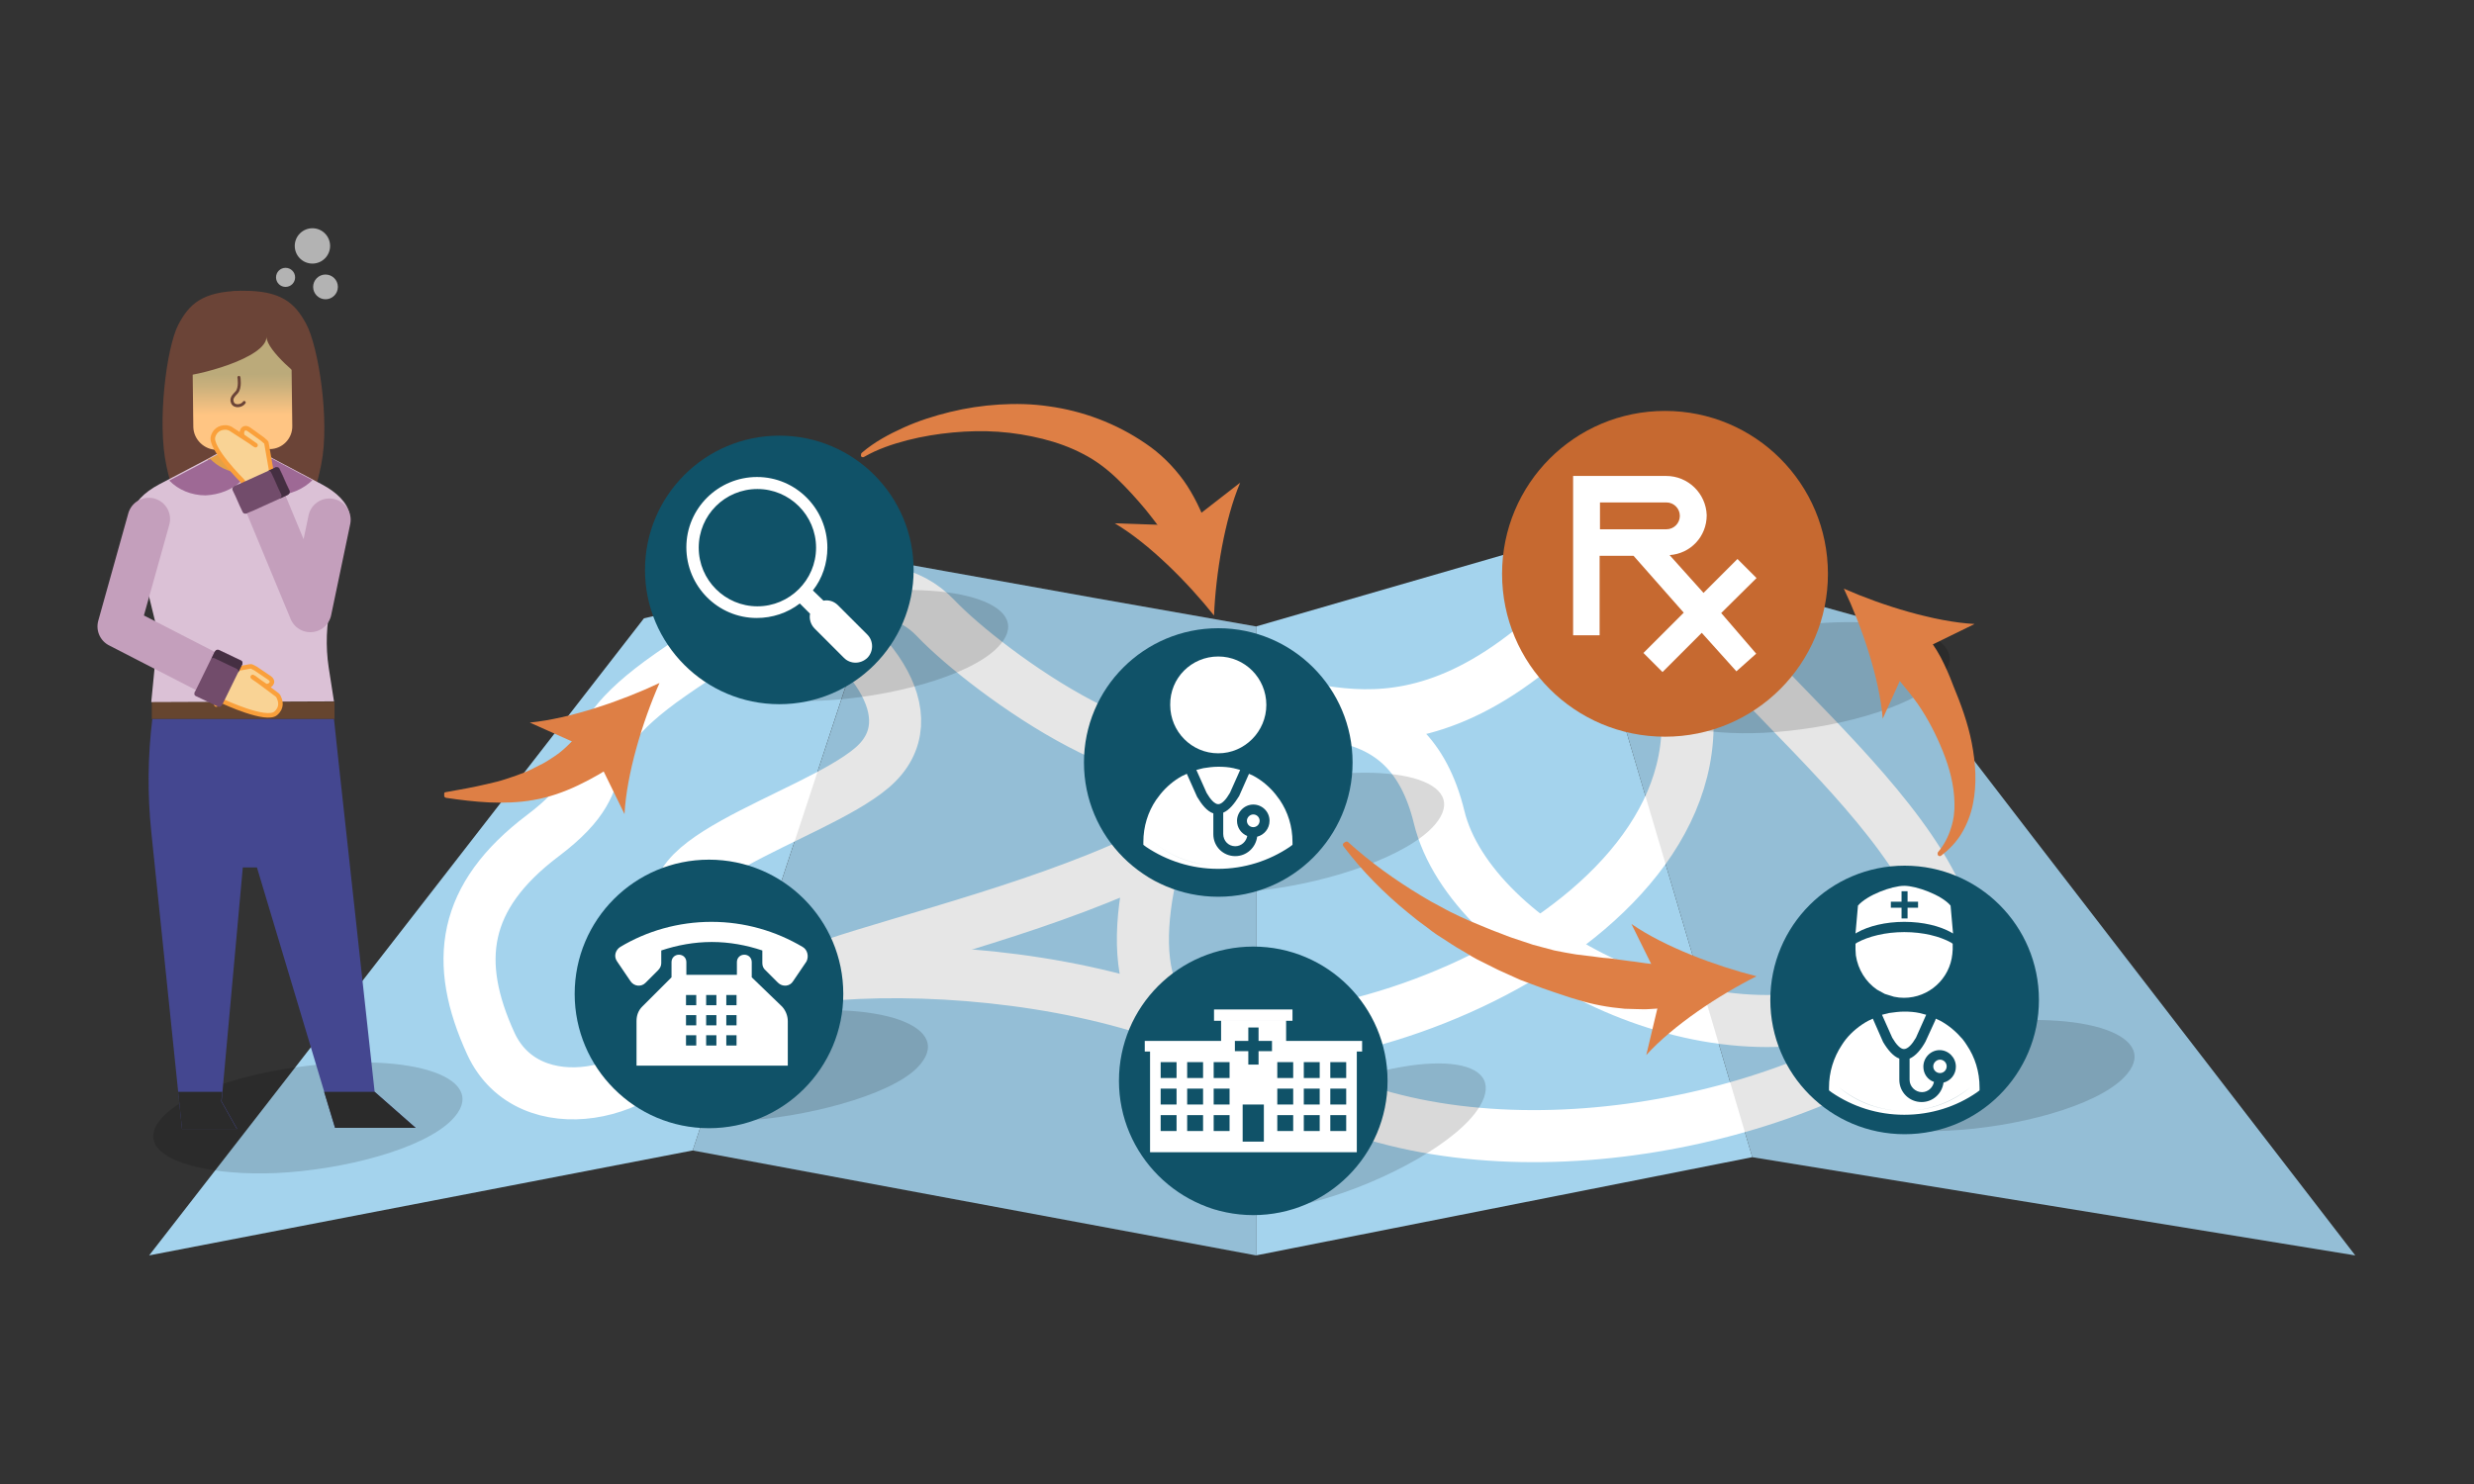 <?xml version="1.0" encoding="utf-8"?>
<!-- Generator: Adobe Illustrator 26.0.3, SVG Export Plug-In . SVG Version: 6.00 Build 0)  -->
<svg version="1.1" xmlns="http://www.w3.org/2000/svg" xmlns:xlink="http://www.w3.org/1999/xlink" x="0px" y="0px"
	 viewBox="0 0 700 420" style="enable-background:new 0 0 700 420;" xml:space="preserve">
<rect x="0" y="0" width="700" height="420" fill="#333333" stroke="none"/>
<style type="text/css">
	.st0{fill:#39424A;}
	.st1{fill:#FFFFFF;}
	.st2{fill:#636363;}
	.st3{fill:#DBDBDB;}
	.st4{opacity:5.000000e-02;}
	.st5{fill:#292929;}
	.st6{fill:#C06335;}
	.st7{fill:#0A3542;}
	.st8{fill:none;stroke:#7BC4E1;stroke-width:4.713;stroke-miterlimit:10;}
	.st9{fill:none;stroke:#7BC4E1;stroke-width:6.284;stroke-miterlimit:10;}
	.st10{fill:#00A8F3;}
	.st11{fill-rule:evenodd;clip-rule:evenodd;fill:#39424A;}
	.st12{fill:none;stroke:#292929;stroke-width:3.293;stroke-miterlimit:10;}
	.st13{fill:none;stroke:#7BC4E1;stroke-width:3.536;stroke-miterlimit:10;}
	.st14{fill:none;stroke:#7BC4E1;stroke-width:4.715;stroke-miterlimit:10;}
	.st15{fill:none;stroke:#292929;stroke-width:2.12;stroke-miterlimit:10;}
	.st16{fill:none;stroke:#7BC4E1;stroke-width:2.25;stroke-miterlimit:10;}
	.st17{fill:none;stroke:#7BC4E1;stroke-width:2.419;stroke-miterlimit:10;}
	.st18{fill:none;stroke:#7BC4E1;stroke-width:2.25;stroke-miterlimit:10;}
	.st19{fill:none;stroke:#7BC4E1;stroke-width:4.113;stroke-miterlimit:10;}
	.st20{fill:none;stroke:#7BC4E1;stroke-width:3.817;stroke-miterlimit:10;}
	.st21{fill:none;stroke:#7BC4E1;stroke-width:5.089;stroke-miterlimit:10;}
	.st22{fill:#004E6F;}
	.st23{fill:#00749D;}
	.st24{fill:#41ADBC;}
	.st25{fill:#64C2B1;}
	
		.st26{fill:none;stroke:#35A0DA;stroke-width:2;stroke-linecap:round;stroke-linejoin:round;stroke-miterlimit:10;stroke-dasharray:0,6.3;}
	.st27{fill-rule:evenodd;clip-rule:evenodd;fill:#FFFFFF;}
	.st28{fill-rule:evenodd;clip-rule:evenodd;fill:#6CAAB7;}
	.st29{fill:none;stroke:#6CAAB7;stroke-width:0.756;stroke-linejoin:round;stroke-miterlimit:10;}
	
		.st30{fill:none;stroke:#35A0DA;stroke-width:2;stroke-linecap:round;stroke-linejoin:round;stroke-miterlimit:10;stroke-dasharray:0,5.599;}
	.st31{fill:#8BBA8C;}
	.st32{fill-rule:evenodd;clip-rule:evenodd;fill:#8BBA8C;}
	.st33{fill:none;stroke:#FFFFFF;stroke-width:2.52;stroke-linejoin:round;stroke-miterlimit:10;}
	.st34{fill:none;stroke:#8BBA8C;stroke-width:1.512;stroke-linejoin:round;stroke-miterlimit:10;}
	.st35{fill:none;stroke:#8BBA8C;stroke-width:1.008;stroke-linejoin:round;stroke-miterlimit:10;}
	.st36{clip-path:url(#SVGID_00000103233730366002575420000002459707863689338508_);fill:#FFFFFF;}
	.st37{fill:#378AAC;}
	.st38{opacity:0.25;fill:#FFFFFF;}
	.st39{fill:#F25D00;}
	.st40{clip-path:url(#SVGID_00000150099700468043291420000009665183014631036329_);fill:#FFFFFF;}
	.st41{fill:#1D7866;}
	.st42{fill-rule:evenodd;clip-rule:evenodd;fill:#FFD492;}
	.st43{fill-rule:evenodd;clip-rule:evenodd;fill:#75563E;}
	.st44{fill-rule:evenodd;clip-rule:evenodd;fill:#4CA0B4;}
	.st45{fill:#2B2B2B;}
	.st46{fill:#635650;}
	.st47{fill-rule:evenodd;clip-rule:evenodd;fill:#635650;}
	.st48{fill:#FFD492;}
	.st49{fill:#4CA0B4;}
	.st50{fill:#FFC091;}
	.st51{fill:#FA8B4B;}
	.st52{fill:url(#SVGID_00000135651461884790556030000001739883661762620332_);}
	.st53{fill:none;stroke:#79BB8E;stroke-width:5.04;stroke-miterlimit:10;}
	.st54{fill:none;stroke:#FFFFFF;stroke-width:2;stroke-linecap:round;stroke-miterlimit:10;stroke-dasharray:0,5;}
	.st55{fill:#DE9167;}
	.st56{fill:#401B0C;}
	.st57{fill:url(#SVGID_00000001652437960333071810000018431164125219460535_);}
	.st58{fill:#9E3939;}
	.st59{fill:#505463;}
	.st60{fill:url(#SVGID_00000005969734006418307350000015869815559423364025_);}
	.st61{fill:none;stroke:#272727;stroke-width:6.721;stroke-linecap:round;stroke-linejoin:round;stroke-miterlimit:10;}
	.st62{fill:#E8B380;}
	.st63{fill:none;stroke:#272727;stroke-width:5.514;stroke-linecap:round;stroke-linejoin:round;stroke-miterlimit:10;}
	.st64{fill:#50170D;}
	.st65{fill:#272727;}
	.st66{fill:#474747;}
	.st67{fill:#79BB8E;}
	.st68{display:none;fill:#004E6F;}
	.st69{clip-path:url(#SVGID_00000123412832098113734790000014421734610395609739_);fill:#FFFFFF;}
	.st70{clip-path:url(#SVGID_00000023995485493415295750000000189468948966378632_);fill:#FFFFFF;}
	.st71{fill:url(#SVGID_00000042715553641540167190000015309050517614965947_);}
	.st72{display:none;}
	.st73{display:inline;fill:#00A8F3;}
	.st74{display:inline;}
	.st75{fill:url(#SVGID_00000129894651103702348750000000785623779910590120_);}
	.st76{fill:url(#SVGID_00000183967646283971863510000014232871654103090053_);}
	.st77{fill-rule:evenodd;clip-rule:evenodd;fill:#00749D;}
	.st78{fill-rule:evenodd;clip-rule:evenodd;fill:#004E6F;}
	.st79{fill:#75563E;}
	.st80{fill:url(#SVGID_00000096028162140369635930000006844445307167967645_);}
	.st81{fill:url(#SVGID_00000141425553701742086400000007723201031361362622_);}
	.st82{fill:url(#SVGID_00000001656009435053803260000017345528056257200565_);}
	.st83{fill:none;stroke:#37373A;stroke-width:12;stroke-miterlimit:10;}
	.st84{fill:#37373A;}
	.st85{fill:#D7E9EF;}
	.st86{opacity:0.25;fill:#37373A;}
	.st87{fill:none;stroke:#B7B7B7;stroke-width:6.67;stroke-miterlimit:10;}
	.st88{fill:#878B9B;}
	.st89{fill:#FFFFFF;stroke:#37373A;stroke-width:7.504;stroke-miterlimit:10;}
	.st90{fill:none;stroke:#DBDBDB;stroke-width:5.151;stroke-miterlimit:10;}
	.st91{fill:none;stroke:#DBDBDB;stroke-width:1.944;stroke-linecap:round;stroke-linejoin:round;stroke-miterlimit:10;}
	.st92{opacity:0;fill:none;stroke:#DBDBDB;stroke-width:1.944;stroke-linecap:round;stroke-linejoin:round;stroke-miterlimit:10;}
	.st93{fill:#FF6372;}
	.st94{fill-rule:evenodd;clip-rule:evenodd;fill:#FF9135;}
	.st95{fill:#FF997B;}
	.st96{fill:#FFC000;}
	.st97{fill:#FF8E22;}
	.st98{fill:#1BDDFF;}
	.st99{fill:#4A97F6;}
	.st100{fill:#3E73BE;}
	.st101{fill:#611020;}
	.st102{fill:url(#SVGID_00000019680368958492872740000005286716834539777166_);}
	.st103{fill:#005D93;}
	.st104{fill:url(#SVGID_00000025411438153520803580000004820131310422524305_);}
	.st105{fill:none;stroke:#FFB250;stroke-width:8.228;stroke-linecap:round;stroke-linejoin:round;stroke-miterlimit:10;}
	.st106{fill-rule:evenodd;clip-rule:evenodd;fill:#37373A;}
	.st107{fill:#FFB250;}
	.st108{fill:#006481;}
	.st109{fill-rule:evenodd;clip-rule:evenodd;fill:#00A8F3;}
	.st110{fill-rule:evenodd;clip-rule:evenodd;fill:#006481;}
	.st111{fill-rule:evenodd;clip-rule:evenodd;fill:#DBDBDB;}
	.st112{fill:url(#SVGID_00000023248735704713414540000006515975388714120335_);}
	.st113{fill:url(#SVGID_00000127030147286393238350000017696421185476276407_);}
	.st114{fill:url(#SVGID_00000166661274884044607760000003379749817230318221_);}
	.st115{fill:#575C69;}
	.st116{fill:none;stroke:#79BB8E;stroke-width:9.143;stroke-miterlimit:10;}
	.st117{fill:none;stroke:#00749D;stroke-width:6;stroke-miterlimit:10;}
	.st118{fill:none;stroke:#00749D;stroke-width:4.12;stroke-linecap:round;stroke-miterlimit:8;}
	.st119{fill:none;stroke:#00749D;stroke-width:4.12;stroke-linecap:round;stroke-miterlimit:8;stroke-dasharray:0,15.059;}
	.st120{fill:none;}
	.st121{display:none;fill:none;stroke:#FD7F41;stroke-width:5;stroke-linecap:round;stroke-miterlimit:8;stroke-dasharray:0,20;}
	.st122{fill:#1BDDFF;stroke:#566E81;stroke-width:6.899;stroke-miterlimit:8;}
	.st123{fill-rule:evenodd;clip-rule:evenodd;fill:#566E81;}
	.st124{fill-rule:evenodd;clip-rule:evenodd;fill:#153C4F;}
	.st125{fill-rule:evenodd;clip-rule:evenodd;fill:#FF8E22;}
	.st126{fill:none;stroke:#FFC000;stroke-width:7.679;stroke-linecap:round;stroke-miterlimit:8;}
	.st127{fill:none;stroke:#153C4F;stroke-width:11.518;stroke-miterlimit:8;}
	.st128{fill:none;stroke:#FFFFFF;stroke-width:6.871;stroke-linecap:round;stroke-miterlimit:8;}
	.st129{fill-rule:evenodd;clip-rule:evenodd;fill:#006481;stroke:#006481;stroke-width:1.215;stroke-miterlimit:10;}
	.st130{fill:#006481;stroke:#006481;stroke-width:1.215;stroke-miterlimit:10;}
	.st131{fill:none;stroke:#B7B7B7;stroke-width:4.12;stroke-linecap:round;stroke-miterlimit:8;}
	.st132{fill:none;stroke:#B7B7B7;stroke-width:4.12;stroke-linecap:round;stroke-miterlimit:8;stroke-dasharray:0,14.284;}
	.st133{fill:none;stroke:#B7B7B7;stroke-width:4.12;stroke-linecap:round;stroke-miterlimit:8;stroke-dasharray:0,13.669;}
	.st134{fill:none;stroke:#B7B7B7;stroke-width:4.12;stroke-linecap:round;stroke-miterlimit:8;stroke-dasharray:0,13.703;}
	.st135{fill:none;stroke:#B7B7B7;stroke-width:4.12;stroke-linecap:round;stroke-miterlimit:8;stroke-dasharray:0,14.061;}
	.st136{fill:none;stroke:#B7B7B7;stroke-width:4.12;stroke-linecap:round;stroke-miterlimit:8;stroke-dasharray:0,13.896;}
	.st137{fill:none;stroke:#B7B7B7;stroke-width:4.12;stroke-linecap:round;stroke-miterlimit:8;stroke-dasharray:0,13.536;}
	.st138{fill:none;stroke:#B7B7B7;stroke-width:4.12;stroke-linecap:round;stroke-miterlimit:8;stroke-dasharray:0,14.113;}
	.st139{fill:none;stroke:#B7B7B7;stroke-width:4.12;stroke-linecap:round;stroke-miterlimit:8;stroke-dasharray:0,14.016;}
	.st140{fill:none;stroke:#B7B7B7;stroke-width:4.12;stroke-linecap:round;stroke-miterlimit:8;stroke-dasharray:0,13.676;}
	.st141{fill:none;stroke:#B7B7B7;stroke-width:4.12;stroke-linecap:round;stroke-miterlimit:8;stroke-dasharray:0,13.727;}
	.st142{fill:none;stroke:#B7B7B7;stroke-width:4.12;stroke-linecap:round;stroke-miterlimit:8;stroke-dasharray:0,13.168;}
	.st143{fill:none;stroke:#B7B7B7;stroke-width:4.12;stroke-linecap:round;stroke-miterlimit:8;stroke-dasharray:0,13.592;}
	.st144{fill:none;stroke:#B7B7B7;stroke-width:4.12;stroke-linecap:round;stroke-miterlimit:8;stroke-dasharray:0,13.409;}
	.st145{fill:none;stroke:#B7B7B7;stroke-width:4.12;stroke-linecap:round;stroke-miterlimit:8;stroke-dasharray:0,13.875;}
	.st146{fill:none;stroke:#B7B7B7;stroke-width:4.12;stroke-linecap:round;stroke-miterlimit:8;stroke-dasharray:0,13.662;}
	.st147{fill:none;stroke:#B7B7B7;stroke-width:4.12;stroke-linecap:round;stroke-miterlimit:8;stroke-dasharray:0,13.385;}
	.st148{fill:none;stroke:#B7B7B7;stroke-width:4.12;stroke-linecap:round;stroke-miterlimit:8;stroke-dasharray:0,13.401;}
	.st149{fill:none;stroke:#B7B7B7;stroke-width:4.12;stroke-linecap:round;stroke-miterlimit:8;stroke-dasharray:0,13.864;}
	.st150{fill:#62B9D8;stroke:#FFFFFF;stroke-width:0.172;stroke-miterlimit:8;}
	.st151{fill:#F0CD8D;}
	.st152{fill:#C7955A;}
	.st153{fill:#62B9D8;}
	.st154{fill:none;stroke:#4CA0B4;stroke-width:4.097;stroke-linecap:round;stroke-miterlimit:8;}
	.st155{fill:none;stroke:#4CA0B4;stroke-width:3.207;stroke-linecap:round;stroke-miterlimit:8;}
	.st156{opacity:0.7;fill:#FFFFFF;}
	.st157{fill:#B9B9F2;}
	.st158{fill-rule:evenodd;clip-rule:evenodd;fill:#4B6DD6;}
	
		.st159{clip-path:url(#SVGID_00000132785578393576195070000011495392607868167589_);fill:none;stroke:#00749D;stroke-width:5.09;stroke-linecap:round;stroke-miterlimit:8;stroke-dasharray:0,23.412;}
	
		.st160{clip-path:url(#SVGID_00000132785578393576195070000011495392607868167589_);fill:none;stroke:#00749D;stroke-width:5;stroke-linecap:round;stroke-miterlimit:8;stroke-dasharray:0,22;}
	.st161{fill:none;stroke:#4CA0B4;stroke-width:4.253;stroke-linecap:round;stroke-miterlimit:8;}
	.st162{clip-path:url(#SVGID_00000171695105598519925070000015390639570636712612_);}
	.st163{fill:none;stroke:#00749D;stroke-width:5;stroke-linecap:round;stroke-miterlimit:8;stroke-dasharray:0,22;}
	.st164{fill:#00749D;stroke:#004E6F;stroke-width:0.357;stroke-miterlimit:10;}
	.st165{fill-rule:evenodd;clip-rule:evenodd;fill:none;}
	
		.st166{clip-path:url(#SVGID_00000016764799309603561760000000193721880175842485_);fill:none;stroke:#00749D;stroke-width:5.09;stroke-linecap:round;stroke-miterlimit:8;stroke-dasharray:0,23.412;}
	
		.st167{clip-path:url(#SVGID_00000016764799309603561760000000193721880175842485_);fill:none;stroke:#00749D;stroke-width:5;stroke-linecap:round;stroke-miterlimit:8;stroke-dasharray:0,22;}
	
		.st168{clip-path:url(#SVGID_00000016764799309603561760000000193721880175842485_);fill:none;stroke:#00749D;stroke-width:5;stroke-linecap:round;stroke-miterlimit:8;stroke-dasharray:0,21.5;}
	.st169{clip-path:url(#SVGID_00000068669001631830858140000001568503566331309233_);}
	.st170{fill:none;stroke:#00749D;stroke-width:5;stroke-linecap:round;stroke-miterlimit:8;stroke-dasharray:0,20;}
	.st171{fill:url(#SVGID_00000067958339713329365520000008730513275328824765_);}
	.st172{fill:#00A8F3;stroke:#566E81;stroke-width:6.899;stroke-miterlimit:8;}
	.st173{fill:#F5F5F5;}
	.st174{fill:#6696C9;}
	.st175{fill:#F6D193;}
	.st176{fill:#E39E45;}
	.st177{opacity:0.1;fill:#8B4708;}
	.st178{fill:none;stroke:#F5F5F5;stroke-width:25.274;stroke-linecap:round;stroke-linejoin:round;stroke-miterlimit:10;}
	.st179{fill:#4A80A8;}
	.st180{fill:#D1856A;}
	.st181{fill:#4F170D;}
	.st182{fill:#EAB78C;}
	.st183{fill:#A6493C;}
	.st184{fill:#253B44;}
	.st185{fill:#C7D1D6;}
	.st186{fill:#009BCC;}
	.st187{fill:#00B9ED;}
	.st188{fill:#647988;}
	.st189{fill:#57555B;}
	.st190{fill:#B4B6BD;}
	.st191{fill:none;stroke:#E39E45;stroke-width:2.133;stroke-miterlimit:10;}
	.st192{fill:#FA8363;}
	.st193{fill:#FFC28E;}
	.st194{fill:#2C2C2C;}
	.st195{fill:#007583;}
	.st196{fill:url(#SVGID_00000100343624600256609740000001994535901830345622_);}
	.st197{fill:url(#SVGID_00000176744263281414635620000004400888601968619194_);}
	.st198{fill:url(#SVGID_00000039814005065221666840000009258297617569459084_);}
	.st199{fill:#96A6B0;}
	.st200{fill:#CDD9D9;}
	.st201{fill:#3A556A;}
	.st202{fill:#CDD9D9;stroke:#C0C8CC;stroke-width:2;stroke-miterlimit:10;}
	.st203{fill:none;stroke:#E7AA69;stroke-width:2.5;stroke-linecap:round;stroke-miterlimit:10;}
	.st204{fill:#68233F;}
	.st205{fill:#27130E;}
	.st206{fill:#7F3021;}
	.st207{fill:#AF654D;}
	.st208{fill:url(#SVGID_00000153674358119164188550000004369217945194319492_);}
	.st209{fill:#41909F;}
	.st210{fill:#87C0CD;}
	.st211{fill:#88304F;}
	.st212{fill:url(#SVGID_00000034079534899847182080000010204403604097130163_);}
	.st213{fill:#DB5F5F;}
	.st214{fill:#6B4437;}
	.st215{opacity:0.7;fill:#87C0CD;}
	
		.st216{display:inline;fill:none;stroke:#D1856A;stroke-width:3.2;stroke-linecap:round;stroke-linejoin:round;stroke-miterlimit:10;}
	
		.st217{display:inline;fill:none;stroke:#FA8264;stroke-width:3.014;stroke-linecap:round;stroke-linejoin:round;stroke-miterlimit:10;}
	.st218{fill:none;stroke:#7F3021;stroke-width:3.2;stroke-linecap:round;stroke-linejoin:round;stroke-miterlimit:10;}
	.st219{fill:none;stroke:#E39E45;stroke-width:3;stroke-linecap:round;stroke-linejoin:round;stroke-miterlimit:10;}
	
		.st220{display:inline;fill:none;stroke:#E39E45;stroke-width:3.2;stroke-linecap:round;stroke-linejoin:round;stroke-miterlimit:10;}
	.st221{fill:url(#SVGID_00000150087396708361334060000005772890538273621129_);}
	.st222{fill:url(#SVGID_00000101782656621655091980000016670350240071690885_);}
	.st223{fill:url(#SVGID_00000148657559026609891700000003111107902003404966_);}
	.st224{fill:#CDD9D9;stroke:#C0C8CC;stroke-width:1.054;stroke-miterlimit:10;}
	.st225{fill:url(#SVGID_00000096765073874082474480000003008889660542664335_);}
	.st226{fill:none;stroke:#7F3021;stroke-width:2;stroke-linecap:round;stroke-miterlimit:10;}
	.st227{fill:url(#SVGID_00000032643813175075598510000009540532302010593181_);}
	.st228{fill:none;stroke:#D1856A;stroke-width:3.2;stroke-linecap:round;stroke-linejoin:round;stroke-miterlimit:10;}
	.st229{fill:none;stroke:#F98163;stroke-width:3;stroke-linecap:round;stroke-linejoin:round;stroke-miterlimit:10;}
	.st230{fill:none;stroke:#7F3021;stroke-width:3;stroke-linecap:round;stroke-linejoin:round;stroke-miterlimit:10;}
	.st231{fill:url(#SVGID_00000075846517810273841000000004844310658846724785_);}
	.st232{fill:#1C609B;}
	.st233{fill:url(#SVGID_00000114032952735945099680000012279400821447558580_);}
	.st234{fill:url(#SVGID_00000136393771753758422610000004833765767077529745_);}
	.st235{fill:#6842A4;}
	.st236{fill:url(#SVGID_00000163765331584370330930000014733665914268293550_);}
	.st237{fill:none;stroke:#FFFFFF;stroke-width:2.646;stroke-miterlimit:10;}
	.st238{fill:url(#SVGID_00000096770811891471695930000005514590942759425668_);}
	.st239{opacity:0.5;}
	.st240{fill:url(#SVGID_00000016062857449568731840000018354553217604113026_);}
	.st241{fill:url(#SVGID_00000005233083663748493170000004615236838112879792_);}
	.st242{fill:none;stroke:#8BBA8C;stroke-width:7.057;stroke-miterlimit:10;}
	.st243{fill:url(#SVGID_00000052080746220926018830000014355524374887544508_);}
	.st244{fill:#4B4B4B;}
	.st245{fill:#BABABA;}
	.st246{fill:#AFEEF9;}
	.st247{fill:#00CCF9;}
	.st248{fill:#FF5C66;}
	.st249{fill:#E8E8E8;}
	.st250{fill:#FFA42B;}
	.st251{fill:none;stroke:#E8E8E8;stroke-width:1.323;stroke-miterlimit:10;}
	.st252{fill:none;stroke:#FFFFFF;stroke-width:3.529;stroke-miterlimit:10;}
	.st253{fill:none;stroke:#FFFFFF;stroke-width:1.619;stroke-miterlimit:10;}
	.st254{fill:none;stroke:#FFFFFF;stroke-width:1.764;stroke-miterlimit:10;}
	.st255{fill:#FFC583;}
	.st256{fill:#C8654A;}
	.st257{fill:#69432B;}
	.st258{fill:none;stroke:#C8654A;stroke-width:2.205;stroke-linecap:round;stroke-linejoin:round;stroke-miterlimit:10;}
	.st259{fill:#FA8D40;}
	.st260{fill:url(#SVGID_00000129924722744258526740000008257651813113127323_);}
	.st261{fill:#C77D6B;}
	.st262{fill:url(#SVGID_00000016068848256537707150000016381954693839050635_);}
	.st263{fill:none;stroke:#AFEEF9;stroke-width:3.529;stroke-miterlimit:10;}
	.st264{fill:url(#SVGID_00000045589538759671672580000000372704253514861701_);}
	.st265{fill:url(#SVGID_00000071518402309975534290000001086904494254425259_);}
	.st266{fill:none;stroke:#C8654A;stroke-width:4.455;stroke-linecap:round;stroke-linejoin:round;stroke-miterlimit:10;}
	.st267{fill:url(#SVGID_00000005249780952104808920000001612669293783994298_);}
	.st268{fill:url(#SVGID_00000132803532102692304000000010672598542329253760_);}
	.st269{fill:url(#SVGID_00000003823557600423195290000007520529505239903113_);}
	.st270{fill:url(#SVGID_00000071557810383617320820000000560994365823212186_);}
	.st271{fill:#A4D3ED;}
	.st272{fill:none;stroke:#FFFFFF;stroke-width:14.73;stroke-miterlimit:10;}
	.st273{opacity:0.1;}
	.st274{opacity:0.15;fill-rule:evenodd;clip-rule:evenodd;}
	.st275{fill-rule:evenodd;clip-rule:evenodd;fill:#105268;}
	.st276{fill:#105268;}
	.st277{fill-rule:evenodd;clip-rule:evenodd;fill:#C66930;}
	.st278{fill:#DE7F45;}
	.st279{fill:#66452F;}
	.st280{fill:#E5A045;}
	.st281{fill:#444790;}
	.st282{fill:#DBC1D6;}
	.st283{fill:#9E6995;}
	.st284{fill:url(#SVGID_00000049933255838303608530000000813898858396151470_);}
	.st285{fill:none;stroke:#C49FBC;stroke-width:12.039;stroke-linecap:round;stroke-linejoin:round;stroke-miterlimit:10;}
	.st286{fill:#F9D395;stroke:#FAA03B;stroke-width:1.281;stroke-linecap:round;stroke-linejoin:round;stroke-miterlimit:10;}
	.st287{fill:#724C6B;}
	.st288{fill:#452F42;}
	.st289{fill:#B3B3B3;}
	.st290{fill:none;stroke:#6B4437;stroke-width:0.845;stroke-linecap:round;stroke-linejoin:round;stroke-miterlimit:10;}
	.st291{fill:#00974A;}
	.st292{fill:#5CBA6A;}
	.st293{fill:#21AD60;}
	.st294{fill:#C47B5E;}
	.st295{fill:#A46659;}
	.st296{fill:#F1755C;}
	.st297{fill:#CD5353;}
	.st298{fill:#469060;}
	.st299{fill:#63BE8B;}
	.st300{fill:#62B286;}
	.st301{fill:#C27B5E;}
	.st302{fill:#F1705A;}
	.st303{fill:#FFED9C;}
	.st304{fill:#68473B;}
	.st305{fill:#5FBA6B;}
	.st306{fill:#69473C;}
	.st307{fill:#C47B60;}
	.st308{fill:#A56759;}
	.st309{display:inline;fill:#FFFFFF;}
	.st310{fill:#CFD0D2;}
	.st311{opacity:0.5;fill:#FFFFFF;}
	.st312{fill:#00749C;}
	.st313{fill:#004F6C;}
	.st314{fill:#4D9FB3;}
	.st315{fill:#8ABB8D;stroke:#FFFFFF;stroke-width:2;stroke-miterlimit:10;}
	.st316{fill:#E9D687;stroke:#FFFFFF;stroke-width:2;stroke-miterlimit:10;}
	.st317{fill:#B45454;stroke:#FFFFFF;stroke-width:2;stroke-miterlimit:10;}
	.st318{fill:#868999;}
	.st319{fill:#515461;}
	.st320{opacity:0.25;}
	.st321{fill:none;stroke:#C56930;stroke-width:1.496;stroke-linecap:round;stroke-linejoin:round;stroke-miterlimit:10;}
	.st322{fill:none;stroke:#004F6C;stroke-width:4.87;stroke-miterlimit:10;}
	.st323{fill-rule:evenodd;clip-rule:evenodd;fill:#F6DED3;}
	.st324{fill:#C56930;}
	.st325{fill:#EC7D32;}
	.st326{fill:#F6DED3;}
	.st327{fill:none;stroke:#515461;stroke-width:5.983;stroke-linecap:round;stroke-linejoin:round;stroke-miterlimit:10;}
	.st328{opacity:0.54;fill:#F6DED3;}
	.st329{fill:#C56930;stroke:#FFFFFF;stroke-width:2;stroke-miterlimit:10;}
	.st330{fill:#4D9DCB;stroke:#FFFFFF;stroke-width:2;stroke-miterlimit:10;}
	.st331{fill:#8ABB8D;}
	.st332{fill:#44B8DF;}
	
		.st333{fill:none;stroke:#FFFFFF;stroke-width:2.435;stroke-linecap:round;stroke-linejoin:round;stroke-miterlimit:10;stroke-dasharray:0,4.87;}
	
		.st334{fill:none;stroke:#F6DED3;stroke-width:2.435;stroke-linecap:round;stroke-linejoin:round;stroke-miterlimit:10;stroke-dasharray:0,4.87;}
	.st335{fill:none;stroke:#515461;stroke-width:1.826;stroke-linejoin:round;stroke-miterlimit:10;}
	.st336{fill:none;stroke:#FFFFFF;stroke-width:1.826;stroke-linejoin:round;stroke-miterlimit:10;}
	.st337{fill-rule:evenodd;clip-rule:evenodd;fill:#F8F8F9;}
	.st338{fill:none;stroke:#F6DED3;stroke-width:1.826;stroke-linejoin:round;stroke-miterlimit:10;}
	.st339{fill:none;stroke:#E5E7EA;stroke-width:1.826;stroke-linejoin:round;stroke-miterlimit:10;}
	.st340{fill:none;stroke:#515461;stroke-width:1.826;stroke-miterlimit:10;}
	.st341{fill:none;stroke:#47B8DF;stroke-width:1.826;stroke-linejoin:round;stroke-miterlimit:10;}
	.st342{fill-rule:evenodd;clip-rule:evenodd;fill:#E5E7EA;}
	.st343{fill-rule:evenodd;clip-rule:evenodd;fill:#515461;}
	.st344{fill-rule:evenodd;clip-rule:evenodd;fill:#47B8DF;}
	.st345{fill-rule:evenodd;clip-rule:evenodd;fill:none;stroke:#EC7D32;stroke-width:2.435;stroke-miterlimit:10;}
	.st346{fill-rule:evenodd;clip-rule:evenodd;fill:none;stroke:#00749C;stroke-width:2.435;stroke-miterlimit:10;}
	.st347{fill:none;stroke:#C56930;stroke-width:2.742;stroke-linecap:round;stroke-linejoin:round;stroke-miterlimit:10;}
	.st348{fill:#FDD193;}
	.st349{fill:#75573E;}
	.st350{fill:url(#SVGID_00000052785693219625274010000006000379965421889445_);}
	.st351{fill:#515463;}
	.st352{fill:#E9D687;}
	.st353{fill:#EBB288;}
	.st354{fill:url(#SVGID_00000142140497685854557040000004028625790544664986_);}
	.st355{fill:url(#SVGID_00000024697088798147222840000000028324999579534490_);}
	.st356{fill:#7B3C36;}
	.st357{fill:#EFF0F0;}
	.st358{fill:#96A4AE;}
	.st359{fill:#5A595E;stroke:#515461;stroke-width:0.428;stroke-linecap:round;stroke-linejoin:round;stroke-miterlimit:10;}
	.st360{fill-rule:evenodd;clip-rule:evenodd;fill:#118CBB;}
	.st361{fill:#52B0E1;}
	.st362{fill-rule:evenodd;clip-rule:evenodd;fill:#52B0E1;}
	.st363{fill-rule:evenodd;clip-rule:evenodd;fill:#C1C3CB;}
	.st364{fill-rule:evenodd;clip-rule:evenodd;fill:#5A595E;}
	.st365{fill:#C1C3CB;}
	.st366{display:inline;fill:none;stroke:#00A9B6;stroke-width:6;stroke-miterlimit:10;}
	.st367{fill:#E8F7FB;}
	.st368{fill:#B3FFFC;}
	.st369{fill:#55ADAB;}
	.st370{opacity:0.12;fill:#002C6D;}
	.st371{fill:#E9E9E9;}
	.st372{fill:#2F2F2F;}
	.st373{fill:#FCD495;}
	.st374{fill:#6D5741;}
	.st375{fill:#3C6099;}
	.st376{fill:url(#SVGID_00000100356998879535695610000008688470824594256533_);}
	.st377{fill:url(#SVGID_00000029735048427719091950000015973672850299755659_);}
	.st378{fill:#FEC093;}
	.st379{fill:url(#SVGID_00000100358357273549736350000009642944940541653398_);}
	.st380{fill:#FFDDC2;}
	.st381{fill:#EA9957;}
	.st382{fill:#E0EAFF;}
	.st383{fill:#5272BB;}
	.st384{fill:#541725;}
	.st385{fill:url(#SVGID_00000129195960317744615450000016006254269002598846_);}
	.st386{fill:url(#SVGID_00000007428695501980697400000008011268931215838881_);}
	.st387{fill:url(#SVGID_00000150788873264576091880000007569651664693484730_);}
	.st388{fill:url(#SVGID_00000145025885183024170310000009942326170229289119_);}
	.st389{fill:#155572;}
	.st390{fill:#B8D8EB;}
	.st391{fill:none;stroke:#B8D8EB;stroke-width:11.243;stroke-linecap:round;stroke-linejoin:round;stroke-miterlimit:10;}
	.st392{fill:none;stroke:#B8D8EB;stroke-width:9.838;stroke-linecap:round;stroke-linejoin:round;stroke-miterlimit:10;}
	.st393{fill-rule:evenodd;clip-rule:evenodd;fill:#CFD0D1;}
	.st394{fill-rule:evenodd;clip-rule:evenodd;fill:#E3E4E9;}
	.st395{fill-rule:evenodd;clip-rule:evenodd;fill:#484E59;}
	.st396{fill-rule:evenodd;clip-rule:evenodd;fill:#2B2B2B;}
	.st397{fill-rule:evenodd;clip-rule:evenodd;fill:#5B9B5D;}
	.st398{fill-rule:evenodd;clip-rule:evenodd;fill:#873B29;}
	.st399{fill-rule:evenodd;clip-rule:evenodd;fill:#E2895D;}
	.st400{fill-rule:evenodd;clip-rule:evenodd;fill:#F7C194;}
	.st401{fill-rule:evenodd;clip-rule:evenodd;}
	.st402{fill-rule:evenodd;clip-rule:evenodd;fill:#1C7866;}
	.st403{fill-rule:evenodd;clip-rule:evenodd;fill:#494949;}
	.st404{fill-rule:evenodd;clip-rule:evenodd;fill:#FDFEFC;}
	.st405{fill-rule:evenodd;clip-rule:evenodd;fill:#E09748;}
	.st406{fill-rule:evenodd;clip-rule:evenodd;fill:#EFC18F;}
	.st407{fill-rule:evenodd;clip-rule:evenodd;fill:#471D15;}
	.st408{fill-rule:evenodd;clip-rule:evenodd;fill:#D7D5C8;}
	.st409{fill-rule:evenodd;clip-rule:evenodd;fill:#45BAE1;}
	.st410{fill-rule:evenodd;clip-rule:evenodd;fill:#E5A045;}
	.st411{fill-rule:evenodd;clip-rule:evenodd;fill:#F9D395;}
	.st412{fill-rule:evenodd;clip-rule:evenodd;fill:#2F7AA4;}
	.st413{fill-rule:evenodd;clip-rule:evenodd;fill:#604138;}
	.st414{opacity:0.6;fill-rule:evenodd;clip-rule:evenodd;fill:#B8D8EB;}
	.st415{opacity:0.6;fill-rule:evenodd;clip-rule:evenodd;fill:#F7EFCF;}
	.st416{opacity:0.6;fill-rule:evenodd;clip-rule:evenodd;fill:#E8F2E8;}
	.st417{opacity:0.6;fill-rule:evenodd;clip-rule:evenodd;fill:#202126;}
	.st418{fill:none;stroke:#FFFFFF;stroke-width:2.347;stroke-linejoin:round;stroke-miterlimit:10;}
	
		.st419{clip-path:url(#SVGID_00000044882841234628178270000009817415245978101898_);fill-rule:evenodd;clip-rule:evenodd;fill:#ED7D31;}
	
		.st420{clip-path:url(#SVGID_00000044882841234628178270000009817415245978101898_);fill:none;stroke:#FFFFFF;stroke-width:1.564;stroke-linecap:round;stroke-linejoin:round;stroke-miterlimit:10;}
	.st421{clip-path:url(#SVGID_00000044882841234628178270000009817415245978101898_);}
	
		.st422{clip-path:url(#SVGID_00000056402741153795814960000012395656029676982688_);fill:none;stroke:#FFFFFF;stroke-width:2.347;stroke-linejoin:round;stroke-miterlimit:10;}
	.st423{clip-path:url(#SVGID_00000056402741153795814960000012395656029676982688_);}
	
		.st424{clip-path:url(#SVGID_00000096755477487686729480000000273128947026323841_);fill-rule:evenodd;clip-rule:evenodd;fill:#ED7D31;}
	
		.st425{clip-path:url(#SVGID_00000096755477487686729480000000273128947026323841_);fill:none;stroke:#FFFFFF;stroke-width:1.564;stroke-linecap:round;stroke-linejoin:round;stroke-miterlimit:10;}
	.st426{clip-path:url(#SVGID_00000096755477487686729480000000273128947026323841_);}
	
		.st427{clip-path:url(#SVGID_00000114052923348988909390000018432100706788406971_);fill:none;stroke:#FFFFFF;stroke-width:2.347;stroke-linejoin:round;stroke-miterlimit:10;}
	.st428{clip-path:url(#SVGID_00000114052923348988909390000018432100706788406971_);}
	
		.st429{clip-path:url(#SVGID_00000127761222970667708670000013044324302059410336_);fill-rule:evenodd;clip-rule:evenodd;fill:#ED7D31;}
	
		.st430{clip-path:url(#SVGID_00000127761222970667708670000013044324302059410336_);fill:none;stroke:#FFFFFF;stroke-width:1.564;stroke-linecap:round;stroke-linejoin:round;stroke-miterlimit:10;}
	.st431{clip-path:url(#SVGID_00000127761222970667708670000013044324302059410336_);}
	
		.st432{opacity:0.6;clip-path:url(#SVGID_00000042738734566746783400000018353673145002230457_);fill-rule:evenodd;clip-rule:evenodd;fill:#F7DFD4;}
	.st433{clip-path:url(#SVGID_00000042738734566746783400000018353673145002230457_);}
	
		.st434{clip-path:url(#SVGID_00000183240603641819219500000003491736095996773561_);fill-rule:evenodd;clip-rule:evenodd;fill:#ED7D31;}
	
		.st435{clip-path:url(#SVGID_00000183240603641819219500000003491736095996773561_);fill:none;stroke:#ED7D31;stroke-width:3.911;stroke-linecap:round;stroke-linejoin:round;stroke-miterlimit:10;}
	.st436{clip-path:url(#SVGID_00000183240603641819219500000003491736095996773561_);}
	
		.st437{clip-path:url(#SVGID_00000021120825270930103280000006704916239491378578_);fill-rule:evenodd;clip-rule:evenodd;fill:#ED7D31;}
	
		.st438{clip-path:url(#SVGID_00000021120825270930103280000006704916239491378578_);fill:none;stroke:#ED7D31;stroke-width:3.911;stroke-linecap:round;stroke-linejoin:round;stroke-miterlimit:10;}
	.st439{clip-path:url(#SVGID_00000021120825270930103280000006704916239491378578_);}
	
		.st440{clip-path:url(#SVGID_00000167385519969095773130000005798522716000199838_);fill-rule:evenodd;clip-rule:evenodd;fill:#ED7D31;}
	
		.st441{clip-path:url(#SVGID_00000167385519969095773130000005798522716000199838_);fill:none;stroke:#ED7D31;stroke-width:3.911;stroke-linecap:round;stroke-linejoin:round;stroke-miterlimit:10;}
	.st442{fill-rule:evenodd;clip-rule:evenodd;fill:url(#SVGID_00000164485783910531010270000000096583816737209007_);}
	.st443{clip-path:url(#SVGID_00000106116049743995446210000010619844196853210546_);fill:#E8F7FB;}
	.st444{clip-path:url(#SVGID_00000106116049743995446210000010619844196853210546_);}
	.st445{fill:none;stroke:#DDDDDD;stroke-width:6.155;stroke-linecap:round;stroke-miterlimit:10;}
	.st446{fill:#888B9A;}
	.st447{clip-path:url(#SVGID_00000106116049743995446210000010619844196853210546_);fill:#B0B4B5;}
	
		.st448{clip-path:url(#SVGID_00000106116049743995446210000010619844196853210546_);fill:none;stroke:#B0B4B5;stroke-width:6.158;stroke-miterlimit:10;}
	.st449{clip-path:url(#SVGID_00000106116049743995446210000010619844196853210546_);fill:#B8D8EB;}
	.st450{clip-path:url(#SVGID_00000106116049743995446210000010619844196853210546_);fill:#6A7F41;}
	.st451{clip-path:url(#SVGID_00000106116049743995446210000010619844196853210546_);fill:#8DAF80;}
	.st452{clip-path:url(#SVGID_00000106116049743995446210000010619844196853210546_);fill:#7E6464;}
	.st453{fill-rule:evenodd;clip-rule:evenodd;fill:#B8D8EB;}
	.st454{clip-path:url(#SVGID_00000106116049743995446210000010619844196853210546_);fill:#493A3A;}
	.st455{clip-path:url(#SVGID_00000106116049743995446210000010619844196853210546_);fill:#837167;}
	.st456{clip-path:url(#SVGID_00000106116049743995446210000010619844196853210546_);fill:#34433C;}
	.st457{clip-path:url(#SVGID_00000106116049743995446210000010619844196853210546_);fill:#34363E;}
	.st458{clip-path:url(#SVGID_00000106116049743995446210000010619844196853210546_);fill:#525562;}
	.st459{clip-path:url(#SVGID_00000106116049743995446210000010619844196853210546_);fill:#0B1C28;}
	.st460{clip-path:url(#SVGID_00000106116049743995446210000010619844196853210546_);fill:#163951;}
	.st461{clip-path:url(#SVGID_00000106116049743995446210000010619844196853210546_);fill:#888B9A;}
	.st462{fill:none;stroke:#525562;stroke-width:19;stroke-linecap:round;stroke-linejoin:round;stroke-miterlimit:10;}
	.st463{fill:#525562;}
	.st464{fill:#7F2F22;}
	
		.st465{clip-path:url(#SVGID_00000106116049743995446210000010619844196853210546_);fill:none;stroke:#525562;stroke-width:15.582;stroke-linecap:round;stroke-linejoin:round;stroke-miterlimit:10;}
	.st466{clip-path:url(#SVGID_00000106116049743995446210000010619844196853210546_);fill:#0C0605;}
	.st467{clip-path:url(#SVGID_00000106116049743995446210000010619844196853210546_);fill:#B2654D;}
	
		.st468{clip-path:url(#SVGID_00000106116049743995446210000010619844196853210546_);fill:none;stroke:#7F2F22;stroke-width:2.189;stroke-linecap:round;stroke-miterlimit:10;}
	.st469{clip-path:url(#SVGID_00000106116049743995446210000010619844196853210546_);fill:#27130E;}
	.st470{fill:#B2654D;}
	
		.st471{clip-path:url(#SVGID_00000106116049743995446210000010619844196853210546_);fill:none;stroke:#DDDDDD;stroke-width:6.092;stroke-miterlimit:10;}
	
		.st472{clip-path:url(#SVGID_00000106116049743995446210000010619844196853210546_);fill:none;stroke:#B0B4B5;stroke-width:6.092;stroke-miterlimit:10;}
	.st473{clip-path:url(#SVGID_00000106116049743995446210000010619844196853210546_);fill:#F8F8F8;}
	.st474{fill:none;stroke:#FFFFFF;stroke-width:25;stroke-linecap:round;stroke-linejoin:round;stroke-miterlimit:10;}
	.st475{fill:none;stroke:#FFFFFF;stroke-width:22;stroke-linecap:round;stroke-linejoin:round;stroke-miterlimit:10;}
	.st476{fill:#DC8B3D;}
	.st477{fill:#5B9B5D;}
	.st478{fill:#F0C1A3;}
	.st479{fill:url(#SVGID_00000097477698714051603930000006789986869001577866_);}
	.st480{fill:url(#SVGID_00000062169151153969261980000009981415179697853081_);}
	.st481{fill:#E28D47;}
	.st482{clip-path:url(#SVGID_00000106116049743995446210000010619844196853210546_);fill:#F2CA91;}
	.st483{fill:#D32F37;}
	.st484{clip-path:url(#SVGID_00000106116049743995446210000010619844196853210546_);fill:#6B4437;}
	
		.st485{clip-path:url(#SVGID_00000106116049743995446210000010619844196853210546_);fill:none;stroke:#DDDDDD;stroke-width:6.155;stroke-linecap:round;stroke-miterlimit:10;}
	.st486{fill:#154985;}
	
		.st487{clip-path:url(#SVGID_00000106116049743995446210000010619844196853210546_);fill:none;stroke:#DDDDDD;stroke-width:6.155;stroke-miterlimit:10;}
	.st488{clip-path:url(#SVGID_00000106116049743995446210000010619844196853210546_);fill:#FFFFFF;}
	.st489{fill:#5372B8;}
	.st490{fill:#68ADDF;}
	
		.st491{opacity:0.5;clip-path:url(#SVGID_00000106116049743995446210000010619844196853210546_);fill:url(#SVGID_00000175303194303239452540000011221897045044321433_);}
	
		.st492{clip-path:url(#SVGID_00000106116049743995446210000010619844196853210546_);fill:#525562;stroke:#525562;stroke-width:2.545627e-02;stroke-miterlimit:10;}
	.st493{fill-rule:evenodd;clip-rule:evenodd;fill:#68ADDF;}
	.st494{fill-rule:evenodd;clip-rule:evenodd;fill:#010101;}
	.st495{fill-rule:evenodd;clip-rule:evenodd;fill:#5372B8;}
	.st496{fill-rule:evenodd;clip-rule:evenodd;fill:#2B2C2B;}
	
		.st497{clip-path:url(#SVGID_00000106116049743995446210000010619844196853210546_);fill-rule:evenodd;clip-rule:evenodd;fill:#8CBC8E;}
	
		.st498{clip-path:url(#SVGID_00000106116049743995446210000010619844196853210546_);fill-rule:evenodd;clip-rule:evenodd;fill:url(#SVGID_00000119810704627608380570000008665495916782429059_);}
	.st499{fill:none;stroke:#E8E8E8;stroke-width:1.292;stroke-miterlimit:10;}
	.st500{fill-rule:evenodd;clip-rule:evenodd;fill:#FBF7E7;}
	.st501{fill-rule:evenodd;clip-rule:evenodd;fill:#E4445E;}
	.st502{opacity:7.843137e-02;fill-rule:evenodd;clip-rule:evenodd;fill:#1C475E;}
	.st503{fill-rule:evenodd;clip-rule:evenodd;fill:#F7EFCF;}
	.st504{fill-rule:evenodd;clip-rule:evenodd;fill:#FFE094;}
	.st505{fill-rule:evenodd;clip-rule:evenodd;fill:#EFA460;}
	.st506{fill:#F2F2F2;}
	.st507{fill:#5072BC;}
	
		.st508{fill:none;stroke:url(#SVGID_00000044170737686442700470000004908478180675234717_);stroke-width:8.674;stroke-linecap:round;stroke-linejoin:round;stroke-miterlimit:10;}
	.st509{fill:#F4C392;}
	.st510{fill:#DADFE5;}
	.st511{fill:#D9E0E6;}
	.st512{fill:#CDD9D9;stroke:#C0C8CC;stroke-width:0.369;stroke-miterlimit:10;}
	.st513{fill:#CDD9D9;stroke:#C0C8CC;stroke-width:0.701;stroke-miterlimit:10;}
	.st514{fill:url(#SVGID_00000085215481457107561240000013085330067317120910_);}
	.st515{fill:#D44C4C;}
	.st516{fill:url(#SVGID_00000147941101136437468260000009842540267060568740_);}
	.st517{fill:none;stroke:#79BB8E;stroke-width:10.206;stroke-miterlimit:10;}
	.st518{fill:none;stroke:#79BB8E;stroke-width:10.206;stroke-linecap:round;stroke-miterlimit:10;}
	.st519{fill:#D9F1F8;}
	.st520{fill:#50DAF9;}
	.st521{fill:none;stroke:#F2F2F2;stroke-width:11.165;stroke-linecap:round;stroke-linejoin:round;stroke-miterlimit:10;}
	.st522{fill:#6A7887;}
	.st523{fill-rule:evenodd;clip-rule:evenodd;fill:#888B9A;}
	.st524{fill-rule:evenodd;clip-rule:evenodd;fill:#B2654D;}
	.st525{fill-rule:evenodd;clip-rule:evenodd;fill:#5072BC;}
	.st526{fill-rule:evenodd;clip-rule:evenodd;fill:#7F2F22;}
	.st527{fill-rule:evenodd;clip-rule:evenodd;fill:#2E2B34;}
	.st528{fill-rule:evenodd;clip-rule:evenodd;fill:#525562;}
	.st529{fill-rule:evenodd;clip-rule:evenodd;fill:#444790;}
	.st530{fill-rule:evenodd;clip-rule:evenodd;fill:#B4B6BC;}
	.st531{fill-rule:evenodd;clip-rule:evenodd;fill:#009BCA;}
	.st532{fill-rule:evenodd;clip-rule:evenodd;fill:#4BB9EC;}
	.st533{fill-rule:evenodd;clip-rule:evenodd;fill:#57565B;}
	.st534{fill-rule:evenodd;clip-rule:evenodd;fill:#674630;}
	.st535{fill-rule:evenodd;clip-rule:evenodd;fill:#181717;}
	.st536{fill-rule:evenodd;clip-rule:evenodd;fill:#B0B0B0;}
	.st537{fill-rule:evenodd;clip-rule:evenodd;fill:#6D473A;}
	.st538{fill-rule:evenodd;clip-rule:evenodd;fill:#E1A249;}
	.st539{fill-rule:evenodd;clip-rule:evenodd;fill:#193C55;}
	.st540{fill-rule:evenodd;clip-rule:evenodd;fill:#184C89;}
	.st541{fill-rule:evenodd;clip-rule:evenodd;fill:#2E2E2E;}
	.st542{fill-rule:evenodd;clip-rule:evenodd;fill:#5576BB;}
	.st543{fill-rule:evenodd;clip-rule:evenodd;fill:#EACB94;}
	.st544{fill-rule:evenodd;clip-rule:evenodd;fill:#DC9B4D;}
	.st545{fill-rule:evenodd;clip-rule:evenodd;fill:#F5C586;}
	.st546{fill-rule:evenodd;clip-rule:evenodd;fill:#21B096;}
	.st547{fill-rule:evenodd;clip-rule:evenodd;fill:#543209;}
	.st548{fill-rule:evenodd;clip-rule:evenodd;fill:#F2F2F2;}
	.st549{fill-rule:evenodd;clip-rule:evenodd;fill:#327983;}
	.st550{fill-rule:evenodd;clip-rule:evenodd;fill:#DADFE5;}
	.st551{clip-path:url(#SVGID_00000010284474745482866760000004923098195856228243_);}
	.st552{clip-path:url(#SVGID_00000142891129220430828910000012748964272307338153_);}
	.st553{clip-path:url(#SVGID_00000103243450578700823910000014239846640264581775_);fill:#DADFE5;}
	.st554{fill-rule:evenodd;clip-rule:evenodd;fill:#B0B4B5;}
	.st555{fill-rule:evenodd;clip-rule:evenodd;fill:#95C5E0;}
	.st556{fill-rule:evenodd;clip-rule:evenodd;fill:#195C85;}
	.st557{fill-rule:evenodd;clip-rule:evenodd;fill:#20516D;}
	.st558{fill-rule:evenodd;clip-rule:evenodd;fill:#C7EDF9;}
	.st559{fill-rule:evenodd;clip-rule:evenodd;fill:#DCECF5;}
	.st560{opacity:0.122;fill-rule:evenodd;clip-rule:evenodd;fill:#0B3543;}
	.st561{fill-rule:evenodd;clip-rule:evenodd;fill:#C3C5CD;}
	.st562{fill-rule:evenodd;clip-rule:evenodd;fill:#004F93;}
	.st563{fill-rule:evenodd;clip-rule:evenodd;fill:#00AAD9;}
	.st564{fill-rule:evenodd;clip-rule:evenodd;fill:#7F7F7F;}
	.st565{fill:none;stroke:#525562;stroke-width:0.902;stroke-linecap:round;stroke-linejoin:round;stroke-miterlimit:10;}
	.st566{fill-rule:evenodd;clip-rule:evenodd;fill:#DEEBF7;}
	.st567{fill:none;stroke:#AFABAB;stroke-width:0.602;stroke-miterlimit:10;}
	.st568{fill-rule:evenodd;clip-rule:evenodd;fill:#9DC3E6;}
	.st569{opacity:7.058800e-02;fill-rule:evenodd;clip-rule:evenodd;fill:#3C3C3C;}
	.st570{fill-rule:evenodd;clip-rule:evenodd;fill:#AFABAB;}
	.st571{fill-rule:evenodd;clip-rule:evenodd;fill:#1F4E79;}
	.st572{fill-rule:evenodd;clip-rule:evenodd;fill:#D9F1F8;}
	.st573{fill-rule:evenodd;clip-rule:evenodd;fill:#00A7F1;}
	.st574{clip-path:url(#SVGID_00000160150749259784697460000003659625511238976141_);}
	.st575{clip-path:url(#SVGID_00000127027703460012575910000005867201110852352928_);fill:#FFFFFF;}
	.st576{opacity:0.102;fill-rule:evenodd;clip-rule:evenodd;fill:#0B3543;}
	.st577{fill-rule:evenodd;clip-rule:evenodd;fill:#FCD868;}
	.st578{fill:#FCD868;}
</style>
<g id="Programming_Flexibility">
</g>
<g id="Customized_Recruitment">
</g>
<g id="French_Graphic">
</g>
<g id="Industry_Expertise">
</g>
<g id="Engaging_Insights">
</g>
<g id="Superior_Sample">
</g>
<g id="Healthcare_Professional">
</g>
<g id="Healthcare_Panel">
	<g>
		<polygon class="st271" points="495.8,327.5 355.4,355.3 355.4,177.3 443.8,151.7 		"/>
		<polygon class="st271" points="495.8,327.5 666.4,355.3 575.4,237.2 527.6,175 443.8,151.7 		"/>
		<polygon class="st271" points="355.4,355.3 196,325.6 251,158.7 267.7,161.7 309.5,169.2 355.4,177.3 		"/>
		<polygon class="st271" points="196,325.6 42.2,355.3 119.1,256.3 151,215.2 182.2,175 251,158.7 245.4,175.6 		"/>
		<path class="st272" d="M153.6,236.5c24.8-18.7,3.5-22.8,36.2-45.6s60.2-31.5,74.9-16c14.7,15.5,67.8,53.7,79.9,31.6
			s38.7,15.5,86.3-20.7c23.5-17.9,39.9-32.4,53.8-9.2c13.9,23.1,100.9,86.5,53.7,116.4c-47.2,30-131.2,41.9-180.2,8.1
			s-155.3-31.4-164.2-11c-8.9,20.4-44.4,28.4-55.1,5.3C128.3,272.3,130.7,253.8,153.6,236.5z"/>
		<path class="st272" d="M220.5,167.7c24.9,11.9,43.1,35.2,26.2,49.6s-70.5,27.7-49.8,44.4c20.8,16.7,24.7,32,25.8,18.2
			c0.8-10.2,137.2-30,137.1-73.2c-0.1-54.3-72,85.3-13.5,87.6c63.8,2.5,172.5-57.2,114.9-131.1"/>
		<path class="st272" d="M354.3,199.4c13.3,4.9,44-4.7,52.9,31.9c8.9,36.6,76.7,72.1,122.8,51.7"/>
		<polygon class="st273" points="495.8,327.5 666.4,355.3 575.4,237.2 527.6,175 443.8,151.7 		"/>
		<polygon class="st273" points="355.4,355.3 196,325.6 251,158.7 267.7,161.7 309.5,169.2 355.4,177.3 		"/>
		<g>
			<path class="st274" d="M198.3,190.1c-3.7-7.3,11.6-17.7,39.6-21.7c34.4-4.9,55.6,3.5,44.3,14.9c-8.1,8.2-30.6,14.1-49.7,15
				C215.5,199,201.2,195.8,198.3,190.1L198.3,190.1z"/>
			<g>
				<path class="st275" d="M182.5,161.3c0-21,17-38,38-38s38,17,38,38s-17,38-38,38S182.5,182.3,182.5,161.3L182.5,161.3z"/>
				<g>
					<path class="st27" d="M245.4,179.6l-8.3-8.3c-1.1-1.1-2.6-1.6-4.1-1.3l-3-2.9c2.7-3.4,4.1-7.7,4.1-12.1c0-11-8.9-20-19.9-20
						c-11,0-20,8.9-20,19.9c0,11,8.9,20,19.9,20c4.4,0,8.7-1.4,12.2-4.1l2.9,2.9c-0.3,1.5,0.2,3.1,1.3,4.2l8.3,8.3
						c1.8,1.8,4.7,1.8,6.6,0C247.2,184.4,247.2,181.4,245.4,179.6L245.4,179.6z M214.3,171.6c-9.1,0-16.6-7.4-16.6-16.6
						s7.4-16.6,16.6-16.6c9.1,0,16.6,7.4,16.6,16.6S223.4,171.6,214.3,171.6L214.3,171.6z"/>
				</g>
			</g>
		</g>
		<g>
			<path class="st274" d="M175.6,309c-3.7-7.3,11.6-17.7,39.6-21.7c34.4-4.9,55.6,3.5,44.3,14.9c-8,8.1-32.6,14.2-49.7,15
				C192.8,317.9,178.5,314.7,175.6,309L175.6,309z"/>
			<g>
				<path class="st275" d="M162.6,281.3c0-21,17-38,38-38s38,17,38,38s-17,38-38,38S162.6,302.2,162.6,281.3L162.6,281.3z"/>
				<g>
					<g>
						<g>
							<path class="st1" d="M227.1,268c-7.6-4.5-16.4-7.1-25.8-7.1s-18.3,2.6-25.8,7.1c-1.4,0.9-1.9,2.7-0.9,4.1l3.8,5.6
								c1,1.5,3.1,1.7,4.3,0.4l3.5-3.5c0.6-0.6,0.9-1.3,0.9-2v-3.6c4.5-1.5,9.3-2.4,14.3-2.4s9.8,0.9,14.3,2.4v3.6
								c0,0.8,0.3,1.5,0.9,2l3.5,3.5c1.3,1.3,3.4,1.1,4.3-0.4l3.8-5.6C228.9,270.7,228.5,268.8,227.1,268L227.1,268z"/>
							<path class="st1" d="M208.4,284.5h-2.9v-2.9h2.9V284.5L208.4,284.5L208.4,284.5z M208.4,290.2h-2.9v-2.9h2.9V290.2
								L208.4,290.2L208.4,290.2z M208.4,295.9h-2.9V293h2.9V295.9L208.4,295.9L208.4,295.9z M202.7,284.5h-2.9v-2.9h2.9V284.5
								L202.7,284.5L202.7,284.5z M202.7,290.2h-2.9v-2.9h2.9V290.2L202.7,290.2L202.7,290.2z M202.7,295.9h-2.9V293h2.9V295.9
								L202.7,295.9L202.7,295.9z M197,284.5h-2.9v-2.9h2.9V284.5L197,284.5L197,284.5z M197,290.2h-2.9v-2.9h2.9V290.2L197,290.2
								L197,290.2z M197,295.9h-2.9V293h2.9V295.9L197,295.9L197,295.9z M212.7,276.6v-4.3c0-1.2-0.9-2.1-2.1-2.1
								c-1.2,0-2.1,0.9-2.1,2.1v3.6h-14.3v-3.6c0-1.2-0.9-2.1-2.1-2.1c-1.2,0-2.1,0.9-2.1,2.1v4.3l-8.3,8.3
								c-1.1,1.1-1.6,2.5-1.6,4.1v12.6h42.8V289c0-1.5-0.6-3-1.6-4.1L212.7,276.6L212.7,276.6L212.7,276.6z"/>
						</g>
					</g>
				</g>
			</g>
		</g>
		<g>
			<path class="st274" d="M338.9,339.7c-5.3-6.2,7-20,33.2-30.5c32.2-12.9,54.8-9.9,46.6,3.9c-5.9,9.9-26.3,21.1-44.7,26.4
				C357.7,344.3,343.1,344.5,338.9,339.7L338.9,339.7z"/>
			<g>
				<path class="st275" d="M316.6,305.9c0-21,17-38,38-38c21,0,38,17,38,38s-17,38-38,38C333.7,343.9,316.6,326.8,316.6,305.9
					L316.6,305.9z"/>
				<g>
					<path class="st27" d="M376.4,315.6v4.5h4.5v-4.5H376.4L376.4,315.6z M368.9,315.6v4.5h4.5v-4.5H368.9L368.9,315.6z
						 M361.4,315.6v4.5h4.5v-4.5H361.4L361.4,315.6z M343.4,315.6v4.5h4.5v-4.5H343.4L343.4,315.6z M335.9,315.6v4.5h4.5v-4.5H335.9
						L335.9,315.6z M328.4,315.6v4.5h4.5v-4.5H328.4L328.4,315.6z M351.6,312.6v10.5h6v-10.5H351.6L351.6,312.6z M376.4,308.1v4.5
						h4.5v-4.5H376.4L376.4,308.1z M368.9,308.1v4.5h4.5v-4.5H368.9L368.9,308.1z M361.4,308.1v4.5h4.5v-4.5H361.4L361.4,308.1z
						 M343.4,308.1v4.5h4.5v-4.5H343.4L343.4,308.1z M335.9,308.1v4.5h4.5v-4.5H335.9L335.9,308.1z M328.4,308.1v4.5h4.5v-4.5H328.4
						L328.4,308.1z M376.4,300.6v4.5h4.5v-4.5H376.4L376.4,300.6z M368.9,300.6v4.5h4.5v-4.5H368.9L368.9,300.6z M361.4,300.6v4.5
						h4.5v-4.5H361.4L361.4,300.6z M343.4,300.6v4.5h4.5v-4.5H343.4L343.4,300.6z M335.9,300.6v4.5h4.5v-4.5H335.9L335.9,300.6z
						 M328.4,300.6v4.5h4.5v-4.5H328.4L328.4,300.6z M353.2,290.8v3.8h-3.8v2.9h3.8v3.8h2.9v-3.8h3.8v-2.9h-3.8v-3.8H353.2
						L353.2,290.8z M345.4,288.7h18.5v5.9h21.5v3h-1.5v28.5h-58.5v-28.5h-1.5v-3h21.6V288.7L345.4,288.7z"/>
					<polygon class="st27" points="343.5,285.7 365.7,285.7 365.7,288.9 343.5,288.9 343.5,285.7 					"/>
				</g>
			</g>
		</g>
		<g>
			<path class="st274" d="M517,311.8c-3.7-7.3,11.6-17.7,39.6-21.7c34.4-4.9,55.6,3.5,44.3,14.9c-8.1,8.2-30.6,14.1-49.7,15
				C534.1,320.8,519.8,317.6,517,311.8L517,311.8z"/>
			<g>
				<path class="st275" d="M500.9,283c0-21,17-38,38-38s38,17,38,38s-17,38-38,38S500.9,304,500.9,283L500.9,283z"/>
				<g>
					<path class="st27" d="M559.4,305.9l-1.9,1.8c-5.1,4.2-11.6,6.7-18.6,6.7c-7.1,0-13.6-2.5-18.6-6.7l-1.9-1.8v0l1.9,1.8
						c5.1,4.2,11.6,6.7,18.6,6.7c7.1,0,13.6-2.5,18.6-6.7L559.4,305.9z M548.9,299.9c1,0,1.9,0.8,1.9,1.9c0,1-0.8,1.9-1.9,1.9
						c-1,0-1.9-0.8-1.9-1.9C547,300.8,547.9,299.9,548.9,299.9L548.9,299.9z M547.7,288.3l1.3,0.6c2.4,1.3,4.5,3.1,6.3,5.2l0.6,0.8
						l0,0l0.6,0.9c2.3,3.4,3.6,7.5,3.6,12l0,0.8l-0.8,0.6c-5.8,4-12.9,6.3-20.5,6.3c-7.6,0-14.6-2.3-20.5-6.3l-0.8-0.6l0-0.8
						c0-4.4,1.3-8.5,3.6-12l0.6-0.9v0l0.6-0.8c1.7-2.1,3.9-3.9,6.3-5.2l1.3-0.6l2.9,6.6c1.3,2.2,2.9,4.1,4.6,4.7v6
						c0,3.5,2.8,6.3,6.3,6.3c3.2,0,5.8-2.4,6.2-5.5c2-0.5,3.5-2.3,3.5-4.5c0-2.6-2.1-4.7-4.6-4.7s-4.6,2.1-4.6,4.7
						c0,2,1.2,3.7,3,4.3c-0.3,1.6-1.7,2.9-3.4,2.9c-1.9,0-3.5-1.6-3.5-3.5v-6c1.7-0.7,3.3-2.6,4.5-4.8l2.8-6.1L547.7,288.3
						L547.7,288.3z M538.8,286.3c1.5,0,2.9,0.1,4.3,0.4l1.9,0.5l-2.9,6.5c-1.1,1.9-2.3,3.2-3.4,3.2c-1,0-2.2-1.3-3.3-3.2l-2.9-6.5
						l2-0.5C535.9,286.5,537.4,286.3,538.8,286.3L538.8,286.3z M538.8,263.8c5.3,0,10.1,1.2,13.3,3l0.4,0.3v1.5v0.1h0l-0.1,1.3
						c-0.7,7-6.6,12.4-13.7,12.4c-0.9,0-1.9-0.1-2.8-0.3l-2.6-0.8l-2.2-1.2c-3.2-2.2-5.4-5.7-6-9.7l-0.1-1.7h0v0v-1.6l0.4-0.3
						C528.7,265,533.5,263.8,538.8,263.8L538.8,263.8z M538.8,250.7c3.4,0,10.6,2.6,13.1,5.6c0,0,0,0,0,0l0.7,7.9l-0.5-0.3
						c-3.2-1.8-7.9-3-13.3-3c-5.3,0-10.1,1.2-13.3,3l-0.5,0.3l0.7-7.9c0,0,0,0,0,0C528.3,253.3,535.3,250.7,538.8,250.7L538.8,250.7
						z"/>
				</g>
				<g>
					<rect x="535" y="255.2" class="st276" width="7.7" height="1.7"/>
					
						<rect x="535" y="255.2" transform="matrix(-1.836970e-16 1 -1 -1.836970e-16 794.931 -282.76)" class="st276" width="7.7" height="1.7"/>
				</g>
			</g>
		</g>
		<g>
			<path class="st274" d="M464.7,199.2c-3.7-7.3,11.6-17.7,39.6-21.7c34.4-4.9,55.6,3.5,44.3,14.9c-8.1,8.2-30.6,14.1-49.7,15
				C481.9,208.2,467.6,204.9,464.7,199.2L464.7,199.2z"/>
			<g>
				<path class="st277" d="M425,162.4c0-25.5,20.6-46.1,46.1-46.1s46.1,20.6,46.1,46.1s-20.6,46.1-46.1,46.1S425,187.9,425,162.4
					L425,162.4z"/>
				<path class="st1" d="M452.7,142.2h18.8c2.1,0,3.8,1.7,3.8,3.8s-1.7,3.8-3.8,3.8h-18.8V142.2z M487,173.5l10-9.9l-5.4-5.4
					l-9.6,9.6l-9.6-10.7c5.9-0.4,10.5-5.2,10.5-11.3c-0.2-6.1-5.2-11.1-11.5-11.1h-26.3v45.1h7.5v-22.5h9.6l14.2,16.1L465,184.8
					l5.4,5.4l11.1-11.1l9.8,10.9l5.6-5L487,173.5z"/>
			</g>
		</g>
		<g>
			<path class="st274" d="M322.8,246.1c-4.2-7,10.3-18.5,37.9-24.4c33.9-7.3,55.7-0.5,45.3,11.7c-7.5,8.8-29.5,16.3-48.6,18.5
				C340.6,253.8,326.1,251.6,322.8,246.1L322.8,246.1z"/>
			<g>
				<path class="st275" d="M306.7,215.8c0-21,17-38,38-38s38,17,38,38s-17,38-38,38S306.7,236.8,306.7,215.8L306.7,215.8z"/>
				<path class="st27" d="M326.2,238.2c5,4.2,11.5,6.7,18.5,6.7c7,0,13.5-2.5,18.5-6.7c-5,4.2-11.5,6.7-18.5,6.7
					C337.6,244.9,331.2,242.4,326.2,238.2L326.2,238.2z M354.6,230.5c1,0,1.8,0.8,1.8,1.8c0,1-0.8,1.8-1.8,1.8c-1,0-1.8-0.8-1.8-1.8
					C352.8,231.4,353.6,230.5,354.6,230.5L354.6,230.5z M353.4,219l1.3,0.6c2.4,1.3,4.5,3.1,6.2,5.2l0.6,0.8l0,0l0.6,0.8
					c2.3,3.4,3.6,7.5,3.6,11.9l0,0.8l-0.8,0.6c-5.8,3.9-12.8,6.2-20.3,6.2c-7.5,0-14.5-2.3-20.3-6.2l-0.8-0.6l0-0.8
					c0-4.4,1.3-8.5,3.6-11.9l0.6-0.8v0l0.6-0.8c1.7-2.1,3.8-3.9,6.2-5.2l1.3-0.6l2.9,6.5c1.3,2.2,2.8,4.1,4.6,4.7v5.9
					c0,3.5,2.8,6.2,6.2,6.2c3.2,0,5.8-2.4,6.2-5.5c2-0.5,3.5-2.3,3.5-4.5c0-2.6-2.1-4.6-4.6-4.6s-4.6,2.1-4.6,4.6
					c0,2,1.2,3.6,2.9,4.3c-0.3,1.6-1.7,2.9-3.4,2.9c-1.9,0-3.4-1.5-3.4-3.5v-6c1.7-0.7,3.2-2.6,4.5-4.7l2.7-6.1L353.4,219L353.4,219
					z M344.7,217c1.5,0,2.9,0.1,4.3,0.4l1.9,0.5l-2.9,6.5c-1.1,1.9-2.3,3.2-3.3,3.2c-1,0-2.2-1.3-3.3-3.2l-2.9-6.5l2-0.5
					C341.8,217.2,343.2,217,344.7,217L344.7,217z M344.7,185.8c7.5,0,13.6,6.1,13.6,13.7c0,7.5-6.1,13.7-13.6,13.7
					c-7.5,0-13.6-6.1-13.6-13.7C331,191.9,337.1,185.8,344.7,185.8L344.7,185.8z"/>
			</g>
		</g>
		<g>
			<g>
				<path class="st278" d="M548.4,241.1c1.7-2,2.9-4.4,3.6-6.7c0.8-2.4,1.1-4.9,1-7.3c-0.1-4.9-1.4-9.8-3.3-14.5
					c-1.9-4.7-4.2-9.2-7.1-13.4c-1.5-2.1-3.1-4.1-4.7-6c-1.6-2-3-4-4.4-6.1l0-0.1c-2-3.1-1.1-7.3,2-9.3c2.8-1.8,6.5-1.3,8.7,1.2
					c1.9,2.2,3.5,4.5,4.9,7.1c1.3,2.5,2.5,5.2,3.5,7.9c2.2,5.3,4.2,10.7,5.3,16.4c1.1,5.7,1.5,11.6,0.3,17.4
					c-0.6,2.9-1.7,5.7-3.2,8.2c-1.5,2.5-3.6,4.6-5.8,6.3c-0.3,0.2-0.7,0.1-0.9-0.2C548.2,241.6,548.2,241.3,548.4,241.1L548.4,241.1
					z"/>
				<g>
					<path class="st278" d="M521.7,166.6c10.9,4.8,25.7,9.4,37,10l-17.8,8.7l-8.2,18.1C531.8,192,526.8,177.3,521.7,166.6z"/>
				</g>
			</g>
		</g>
		<g>
			<g>
				<path class="st278" d="M126.1,224.2c4-0.7,7.9-1.4,11.7-2.3c1.9-0.4,3.8-0.9,5.6-1.5c1.8-0.6,3.6-1.2,5.3-1.9
					c0.8-0.4,1.7-0.7,2.5-1.2c0.8-0.4,1.6-0.8,2.4-1.2c0.8-0.4,1.5-0.9,2.3-1.4c0.8-0.5,1.5-1,2.2-1.5c1.4-1.1,2.7-2.3,4-3.7l1.8-2
					c0.6-0.7,1.2-1.4,1.9-2l0.1-0.1c2.7-2.6,7-2.6,9.6,0.1c2.6,2.7,2.6,7-0.1,9.6c-0.2,0.2-0.4,0.4-0.6,0.5
					c-0.9,0.7-1.7,1.3-2.6,1.9c-0.9,0.6-1.9,1.1-2.8,1.7c-1,0.5-1.9,1.1-2.9,1.6c-1,0.5-2,1-3,1.5c-4,1.9-8.3,3.4-12.5,4.1
					c-2.1,0.4-4.3,0.6-6.4,0.7c-2.1,0.1-4.2,0.1-6.2,0c-4.1-0.2-8.2-0.7-12.2-1.3c-0.4-0.1-0.6-0.4-0.5-0.8
					C125.6,224.4,125.8,224.2,126.1,224.2L126.1,224.2z"/>
				<g>
					<path class="st278" d="M186.6,193.3c-4.8,10.9-9.3,25.7-9.9,37.1l-8.7-17.8l-18.1-8.1C161.2,203.4,175.8,198.4,186.6,193.3z"/>
				</g>
			</g>
		</g>
		<g>
			<g>
				<path class="st278" d="M381.4,238.3c6.4,5.8,13.4,10.8,20.7,15.2c0.9,0.5,1.8,1.1,2.7,1.6l2.8,1.5c0.9,0.5,1.8,1,2.8,1.5
					l2.9,1.4c1,0.4,1.9,0.9,2.9,1.3l2.9,1.2c1,0.4,1.9,0.8,2.9,1.2l2.9,1.1c1,0.4,2,0.8,2.9,1.1l3,1l3,1l3,0.8l3,0.8
					c1,0.2,2,0.4,3.1,0.6c2,0.4,4.1,0.7,6.1,0.9c2.1,0.2,4.1,0.6,6.1,0.7c1,0.1,2,0.2,3,0.4c1,0.1,2,0.3,3,0.4c2,0.2,4,0.6,6.1,0.8
					c2,0.2,4.1,0.5,6.1,0.8l0.4,0.1c3.1,0.5,5.3,3.4,4.9,6.5c-0.4,2.7-2.6,4.7-5.2,4.9c-2.3,0.2-4.6,0.4-6.9,0.5
					c-1.2,0.1-2.3,0-3.4,0c-1.1,0-2.3-0.1-3.4-0.1c-4.6-0.4-9.1-1.2-13.5-2.6c-2.2-0.6-4.3-1.4-6.5-2.1c-1.1-0.4-2.1-0.7-3.2-1.1
					l-3.2-1.2l-3.2-1.2l-3.1-1.4l-3.1-1.4c-1-0.5-2-1-3-1.5l-3-1.5c-1-0.5-1.9-1.1-2.9-1.7l-2.9-1.7c-1-0.6-1.9-1.2-2.8-1.8
					l-2.8-1.8c-0.9-0.6-1.8-1.3-2.7-2l-2.7-2c-0.9-0.7-1.7-1.4-2.6-2.1c-6.9-5.6-13.1-11.9-18.4-18.9c-0.2-0.3-0.2-0.7,0.1-0.9
					C380.8,238.1,381.1,238.1,381.4,238.3L381.4,238.3z"/>
				<g>
					<path class="st278" d="M497,276.3c-10.6,5.3-23.6,13.9-31.2,22.3l4.6-19.3l-8.8-17.8C471,268,485.5,273.4,497,276.3z"/>
				</g>
			</g>
		</g>
		<g>
			<g>
				<path class="st278" d="M243.9,128.1c3.5-3,7.6-5.2,11.8-7.1c4.2-1.9,8.6-3.3,13.1-4.4c4.5-1.1,9.1-1.8,13.8-2.1
					c4.7-0.3,9.5-0.2,14.2,0.5c9.5,1.3,19,4.8,27.3,10.5c4.2,2.8,7.8,6.4,10.8,10.5c2.9,4.1,5,8.6,6.7,13.2c1.1,3-0.5,6.2-3.4,7.3
					c-2.5,0.9-5.3-0.1-6.7-2.2l-0.1-0.2c-2.3-3.5-4.7-6.7-7.2-9.8c-2.5-3-5.1-5.9-8-8.7c-2.8-2.7-6-5.2-9.7-7.1
					c-3.6-1.9-7.5-3.3-11.5-4.3c-4-1-8.2-1.7-12.5-2c-4.3-0.3-8.6-0.2-12.9,0.2c-4.3,0.4-8.6,1.1-12.9,2.2
					c-4.2,1.1-8.4,2.5-12.2,4.7l0,0c-0.3,0.2-0.7,0.1-0.9-0.2C243.6,128.7,243.6,128.3,243.9,128.1z"/>
				<g>
					<path class="st278" d="M343.5,174.2c-7.4-9.3-18.3-20.3-28.1-26.1l19.8,0.7l15.7-12.2C346.5,147,344,162.3,343.5,174.2z"/>
				</g>
			</g>
		</g>
		<g>
			<g>
				<path class="st274" d="M43.9,323.8c-3.7-7.3,11.6-17.7,39.6-21.7c34.4-4.9,55.6,3.5,44.3,14.9c-8.1,8.2-30.6,14.1-49.7,15
					C61.1,332.7,46.8,329.5,43.9,323.8L43.9,323.8z"/>
				
					<rect x="42.9" y="198.7" transform="matrix(-1 -4.492996e-11 4.492996e-11 -1 137.558 402.191)" class="st279" width="51.7" height="4.9"/>
				<g>
					<path class="st214" d="M50.4,92c3.1-6,6.9-9.5,17.8-9.7l0,0c0,0,0.1,0,0.1,0c0,0,0.1,0,0.1,0l0,0c0,0,0,0,0,0c0,0,0,0,0,0l0,0
						c0,0,0.1,0,0.1,0c0,0,0.1,0,0.1,0l0,0c10.9-0.1,14.8,3.4,18,9.3c3.5,6.4,6.8,27.5,4.3,39.8c-2.5,12.4-3.1,9.7-21.6,10l0,0
						c0,0-0.1,0-0.1,0c0,0-0.1,0-0.1,0l0,0c0,0,0,0,0,0c0,0,0,0,0,0l0,0c0,0-0.1,0-0.1,0c0,0-0.1,0-0.1,0l0,0
						c-18.5,0.1-19.1,2.8-21.8-9.5S47.1,98.5,50.4,92z"/>
					<g>
						<path class="st280" d="M62.7,130.2c4.2,1.4,8.6,1.4,12.8,0c0-4.3,0-8.5,0-12.8c-4.3,0-8.5,0-12.8,0
							C62.7,121.7,62.7,126,62.7,130.2z"/>
					</g>
					<path class="st281" d="M106,309l11.6,10.2H94.8l-22.1-73.7h-4l-6,66.2l4.4,7.8H51.5l-8.7-84.1c-1.1-10.6-1-21.3,0.3-31.9h51.4
						l1.3,12.2L106,309z"/>
					<polygon class="st45" points="62.6,311.7 67,319.5 51.5,319.5 50.4,309 62.9,309 					"/>
					<polygon class="st45" points="94.8,319.2 91.7,309 106,309 117.6,319.2 					"/>
					<path class="st282" d="M94.6,167.1l-0.9,3.7c-1.4,5.9-1.6,12.1-0.7,18.1l1.5,9.6l-51.7,0.2l1.9-19.5l-3-12.3
						c-2.3-1.7-4.5-3.7-6.6-5.9c0.7-6,1.4-12.2,2.1-15.5c0.7-3.2,3.5-6.1,7.8-8.4l0,0l13.7-7.2l0,0l1.6-0.9l1.3-0.7l4.4,3.9
						c0.7,0,1.3,0,2,0c0.7,0,1.5,0,2.2,0l4.4-3.9l1.3,0.7l1.6,0.9l0,0l0,0l13.6,7.2l0,0c4.3,2.3,7.2,5.2,7.8,8.4L94.6,167.1z"/>
					<path class="st280" d="M76,129.3l-1.3-0.7v-7.4H61.6v7.4l0,0l-1.3,0.7l-1.6,0.8c1.9,2.2,4.7,4.2,8.9,4.2c4.4,0,7.4-2.2,9.2-4.5
						L76,129.3z"/>
					<path class="st283" d="M68.2,136.2c2.5,2.4,6,3.9,9.9,3.9c4.1,0,7.7-1.7,10.3-4.2l-10.7-5.7l0,0l0,0l-0.8-0.4
						c-2,2-4.8,3.8-8.7,4.1c-3.9-0.3-6.7-2-8.7-4l-0.8,0.4l0,0l-10.8,5.7c2.5,2.6,6.2,4.2,10.3,4.2C62.1,140,65.6,138.6,68.2,136.2z
						"/>
					
						<linearGradient id="SVGID_00000145020013537176556970000013436331988407870384_" gradientUnits="userSpaceOnUse" x1="68.482" y1="78.683" x2="68.978" y2="163.461">
						<stop  offset="0.321" style="stop-color:#BBAA7A"/>
						<stop  offset="0.36" style="stop-color:#CAB07C"/>
						<stop  offset="0.434" style="stop-color:#F2C081"/>
						<stop  offset="0.456" style="stop-color:#FFC583"/>
					</linearGradient>
					<path style="fill:url(#SVGID_00000145020013537176556970000013436331988407870384_);" d="M61.3,127.3l15-0.2
						c3.6,0,6.5-3,6.4-6.6l-0.3-24.8c0-3.6-3-6.5-6.6-6.4l-15,0.2c-3.6,0-6.5,3-6.4,6.6l0.3,24.8C54.8,124.4,57.8,127.3,61.3,127.3z
						"/>
					<path class="st214" d="M75.4,95.3c0,4,10.4,12.3,11,12.3c-0.1-6.2-0.8-25.5-18.5-25.3c-13.6,0.1-23.6,24.3-18,24.3
						S75.5,101.3,75.4,95.3z M49.9,103.3"/>
					<polyline class="st285" points="42.1,146.9 33.6,177.3 61.8,191.8 					"/>
					<path class="st286" d="M72.7,192.4l5.5,4.1c0.3,0.2,0.6,0.5,0.7,0.9c0.5,1,1,2.9-0.9,4.5c-2.7,2.3-14.7-3.3-14.7-3.3
						c-0.4-0.3-1.6,0.6-2.1,0.8l-0.4-2c0-1.1,0-1.2,0.2-2.1l-0.4-2.8c-0.1-0.7-0.1-1.8,0.5-2.1l9.7-1.8c0.3-0.1,0.7,0.2,1.5,0.6
						l4,2.7c1.6,1.2-0.1,2.6-1.2,2.2l-3.6-2.5C71.9,191.8,71.9,191.8,72.7,192.4z"/>
					<g>
						<path class="st287" d="M68.5,188.1l-0.1,0.1c0,0,0,0,0,0l0,0l-4.7,9.6l-0.8,1.6l0,0c0,0,0,0,0,0l-0.1,0.1
							c-0.1,0.3-0.5,0.7-1.1,0.5l-1.9-0.9l-2.5-1.2l-1.9-0.9c-0.6-0.3-0.4-0.9-0.3-1.2l0.1-0.1c0,0,0,0,0,0l0,0l0.8-1.6l4.7-9.6l0,0
							c0,0,0,0,0,0l0.1-0.1c0.1-0.3,0.5-0.7,1.1-0.5l1.9,0.9l2.5,1.2l1.9,0.9C68.8,187.3,68.6,187.8,68.5,188.1z"/>
						<g>
							<path class="st288" d="M67,189.3l-1.9-0.9l-2.5-1.2l-1.9-0.9c-0.6-0.3-1,0.2-1.1,0.5l0.2-0.3l0.9-1.9l0,0c0,0,0,0,0,0
								l0.1-0.1c0.1-0.3,0.5-0.7,1.1-0.5l1.9,0.9l2.5,1.2l1.9,0.9c0.6,0.3,0.4,0.9,0.3,1.2l-0.1,0.1c0,0,0,0,0,0l0,0l-0.9,1.9
								l-0.2,0.3C67.5,190.2,67.6,189.7,67,189.3z"/>
							<path class="st288" d="M59.3,187.4L59.3,187.4C59.3,187.4,59.3,187.4,59.3,187.4L59.3,187.4z"/>
							<path class="st288" d="M67,191.2L67,191.2L67,191.2C67,191.2,67,191.2,67,191.2z"/>
						</g>
					</g>
					<polyline class="st285" points="93.2,147.1 87.8,172.9 73.9,139.4 					"/>
					<path class="st286" d="M71,125.1l-5.7-3.7c-0.3-0.2-0.7-0.3-1.1-0.4c-1.1-0.1-3.1,0.1-3.9,2.5c-1.1,3.3,8.3,12.6,8.3,12.6
						c0.4,0.3,0,1.7,0,2.2l2-0.3c1-0.4,1.1-0.4,1.9-1l2.8-0.6c0.7-0.2,1.8-0.5,1.8-1.2l-1.7-9.7c0-0.4-0.5-0.6-1.1-1.2l-3.9-2.8
						c-1.7-1.1-2.4,1-1.7,2l3.6,2.5C71.8,125.7,71.8,125.7,71,125.1z"/>
					<path class="st287" d="M81.5,140l-0.1,0.1c0,0,0,0,0,0l0,0l-9.7,4.4l-1.7,0.7l0,0c0,0,0,0,0,0l-0.1,0.1
						c-0.3,0.1-0.9,0.2-1.2-0.3l-0.9-1.9l-1.1-2.5l-0.9-1.9c-0.2-0.6,0.2-1,0.5-1.1l0.1-0.1c0,0,0,0,0,0l0,0l1.7-0.7l9.7-4.4l0,0
						c0,0,0,0,0,0l0.1-0.1c0.3-0.1,0.9-0.2,1.2,0.3l0.9,1.9l1.1,2.5l0.9,1.9C82.2,139.5,81.7,139.9,81.5,140z"/>
					<g>
						<path class="st288" d="M79.6,140l-0.9-1.9l-1.1-2.5l-0.9-1.9c-0.3-0.6-0.9-0.5-1.2-0.3l0.3-0.1l1.9-0.9l0,0c0,0,0,0,0,0
							l0.1-0.1c0.3-0.1,0.9-0.2,1.2,0.3l0.9,1.9l1.1,2.5l0.9,1.9c0.2,0.6-0.2,1-0.5,1.1l-0.1,0.1c0,0,0,0,0,0l0,0l-1.9,0.9l-0.3,0.1
							C79.3,141,79.8,140.6,79.6,140z"/>
						<path class="st288" d="M74.8,133.6L74.8,133.6C74.8,133.6,74.8,133.6,74.8,133.6L74.8,133.6z"/>
						<path class="st288" d="M78.4,141.4L78.4,141.4L78.4,141.4C78.4,141.4,78.4,141.4,78.4,141.4z"/>
					</g>
					<circle class="st289" cx="92.1" cy="81.2" r="3.5"/>
					<circle class="st289" cx="80.8" cy="78.5" r="2.7"/>
					<circle class="st289" cx="88.4" cy="69.6" r="5"/>
				</g>
			</g>
			<path class="st290" d="M67.6,106.8c0,0,0.5,2.9-0.6,4.2c-0.8,0.9-1.8,1.7-1.2,3c0.6,1.3,2.7,0.9,3.3-0.1"/>
		</g>
	</g>
</g>
<g id="Product_Lifecycle">
</g>
<g id="Product_Page_-_Forecasting">
</g>
<g id="REF" class="st72">
</g>
<g id="Guides">
</g>
<g id="REF_00000013913669466116517050000003970620331380560553_">
</g>
<g id="Product_Page_-_Concept_Testing">
</g>
<g id="Product_Page_-_customer_engagement">
</g>
<g id="Product_Page_-_RDT__x28_Rapid_Detail_Tracking_x29_">
</g>
</svg>
